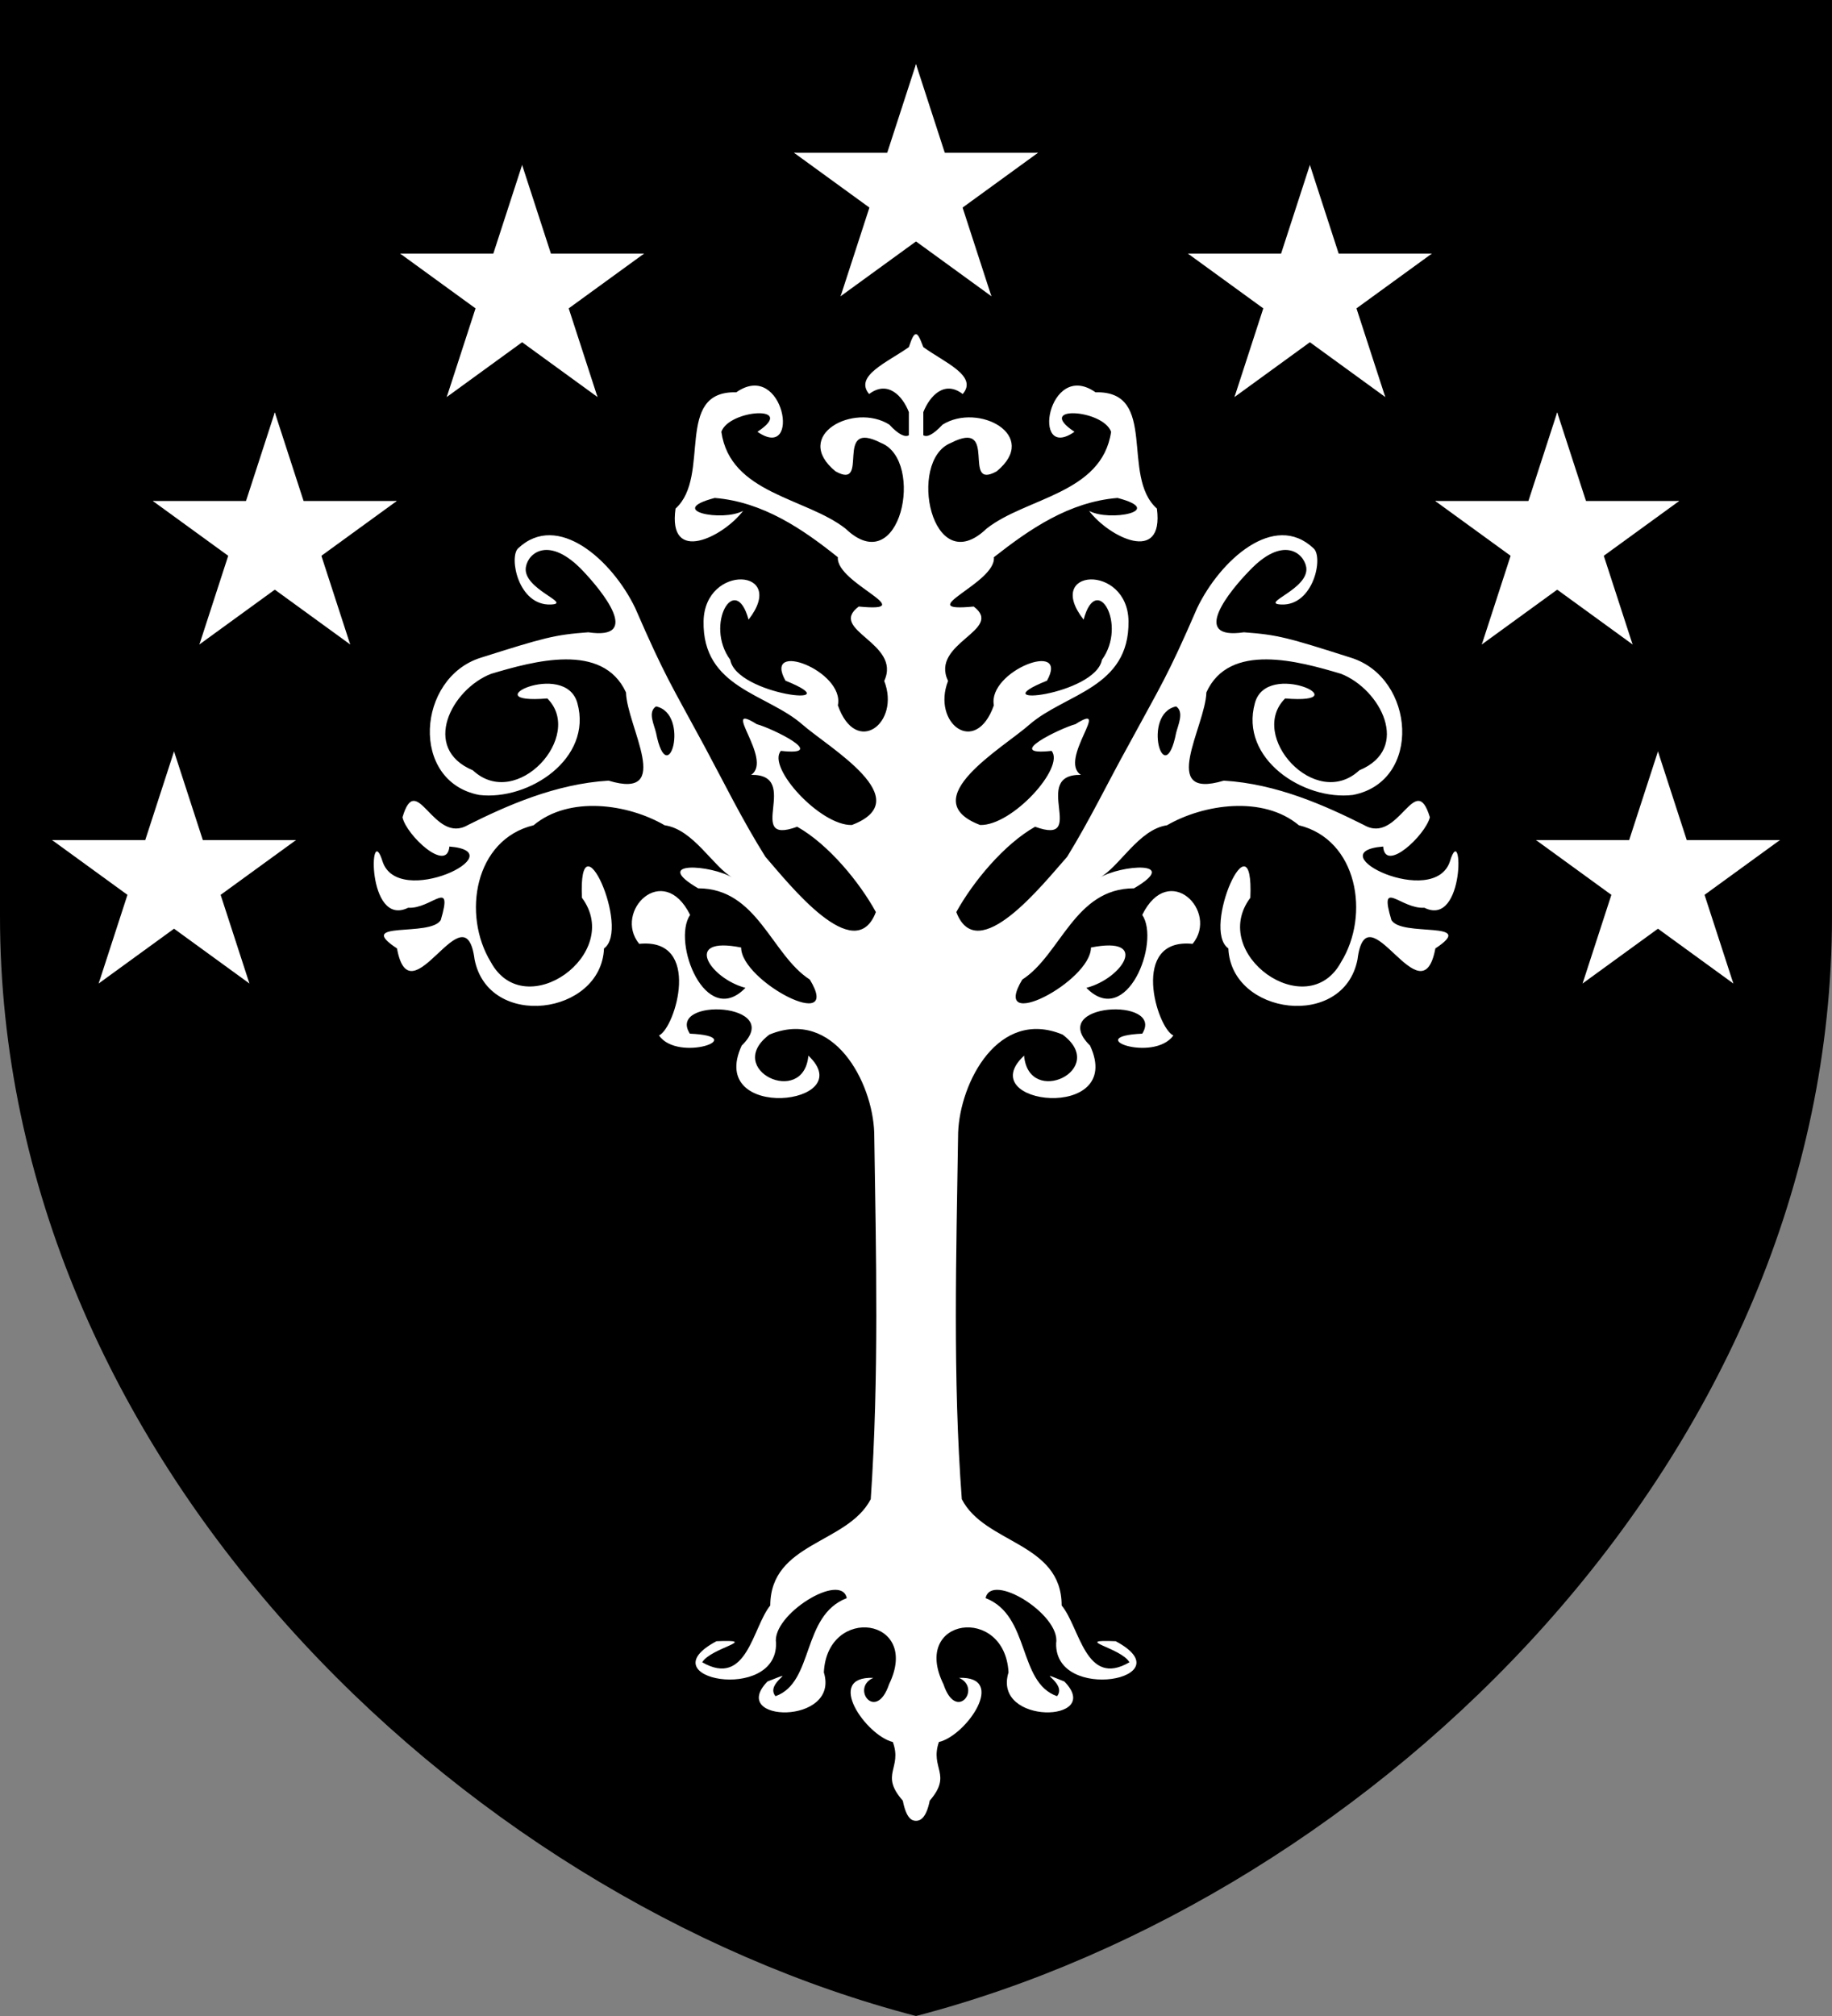 <?xml version="1.0"?>
<svg
    xmlns:rdf="http://www.w3.org/1999/02/22-rdf-syntax-ns#"
    xmlns="http://www.w3.org/2000/svg"
    xmlns:cc="http://creativecommons.org/ns#"
    xmlns:xlink="http://www.w3.org/1999/xlink"
    xmlns:dc="http://purl.org/dc/elements/1.1/"
    xmlns:svg="http://www.w3.org/2000/svg"
    xmlns:inkscape="http://www.inkscape.org/namespaces/inkscape"
    xmlns:sodipodi="http://sodipodi.sourceforge.net/DTD/sodipodi-0.dtd"
    xmlns:ns1="http://sozi.baierouge.fr"
    id="svg2"
    viewBox="0 0 200 220"
    version="1.1"
  >
  <rect x="0" y="0" width="200" height="220" fill="#808080" stroke="none"/>
  <defs
      id="defs4"
    >
    <g
        id="star"
        transform="scale(14)"
      >
      <g
          id="cone"
        >
        <polygon
            id="triangle"
            points="0.5 1 0 0 0 1"
            transform="matrix(.951 .309 -.309 .951 0 -1)"
            fill="#fff"
        />
        <use
            id="use9"
            xlink:href="#triangle"
            transform="scale(-1,1)"
            height="220"
            width="200"
            y="0"
            x="0"
        />
      </g
      >
      <use
          id="use11"
          xlink:href="#cone"
          transform="rotate(72.001)"
          height="220"
          width="200"
          y="0"
          x="0"
      />
      <use
          id="use13"
          xlink:href="#cone"
          transform="rotate(-72.001)"
          height="220"
          width="200"
          y="0"
          x="0"
      />
      <use
          id="use15"
          xlink:href="#cone"
          transform="rotate(144)"
          height="220"
          width="200"
          y="0"
          x="0"
      />
      <use
          id="use17"
          xlink:href="#cone"
          transform="rotate(216)"
          height="220"
          width="200"
          y="0"
          x="0"
      />
    </g
    >
  </defs
  >
  <path
      id="shield"
      d="m0 0h200v100c0 59-50 107-100 120-50-13-100-61-100-120z"
  />
  <path
      id="white_tree"
      d="m100 36.47c-0.23 0-0.43 0.35-0.78 1.41-2.36 1.67-5.99 3.14-4.34 5.12 2.04-1.54 3.66 0.21 4.34 1.97v2.53c-0.38 0.22-1.06 0-2.13-1.16-3.86-2.44-10.68 1.17-5.87 5.1 3.86 2.15-0.33-5.82 4.97-3.1 4.81 1.91 2.15 15.11-3.88 9.35-4.34-3.4-12.59-3.79-13.56-10.57 0.87-2.47 8.35-2.92 3.94 0 4.85 3.36 2.9-7.95-2.31-4.31-6.85-0.18-2.7 9.14-6.63 12.69-0.88 6.18 5.25 3.06 7.37 0.25-2.23 1.21-8.51 0-3.09-1.41 5.27 0.43 9.62 3.41 13.44 6.47-0.25 2.83 9.23 6.05 2.28 5.38-3.45 2.58 4.72 3.96 2.78 8.12 1.8 4.6-3.07 8.31-5.06 2.66 0.77-3.75-8.23-7.19-5.72-2.69 7.48 3.01-5.37 1.56-6.03-2.28-2.83-3.85 0.56-9.67 2-4.38 4.36-5.61-4.78-6.15-4.91 0.16-0.15 7.32 6.93 7.9 10.78 11.28 2.94 2.57 12.71 8.18 5.41 10.97-3.44 0.1-9.31-6.31-7.75-8.09 5.35 0.6-1.01-2.49-2.63-2.91-4.14-2.6 1.85 3.89-0.62 5.53 5.59-0.1-0.85 7.81 5.03 5.66 3.41 1.92 6.8 6.04 8.59 9.31-2.31 6.07-9.51-3.11-12.06-6.03-2.55-4.06-4.59-8.23-6.62-12-3.69-6.84-4.29-7.55-7.6-15.16-2.5-5.19-8.46-10.57-12.78-6.5-1.01 0.95 0 6.26 3.56 6.13 2.46-0.1-3.12-1.68-2.71-4.09 0.27-1.61 2.59-3.41 6.21 0.4 2.04 2.14 6.56 7.61 0.6 6.72-3.69 0.27-4.79 0.58-11.75 2.78-6.96 2.19-7.76 13.5-0.16 14.97 5.4 0.65 12.41-3.95 10.72-10.03-1.34-4.8-11.63 0.19-3.28-0.5 4.09 4.06-3.35 12.31-8.13 7.84-5.67-2.37-2.35-8.85 2-10.53 4.61-1.37 12.17-3.5 14.72 2.03 0.1 3.72 5.26 11.8-1.9 9.63-5.78 0.34-11.16 2.74-15.35 4.84-3.8 2.22-5.6-6.14-7.15-0.84 0.43 1.97 4.87 6.11 5.12 3.19 7.27 0.59-5.64 6.89-7.31 1.59-1.43-4.59-1.76 7.33 2.81 5.09 2.53 0.16 4.94-3.33 3.56 1.34-1.13 1.9-9.49 0-4.78 3.1 1.46 8 7.43-6.74 8.47 1.2 1.52 7.7 13.82 6.1 14.13-1.2 2.96-2.1-2.83-14.98-2.41-5.53 4.56 6.13-6.23 13.83-9.94 7.03-3.16-5.16-1.8-13.38 4.66-14.94 3.91-3.27 10.33-2.32 14.31 0 3.17 0.45 5.3 4.57 7.47 5.75-2.4-1.46-9.03-1.91-3.81 1.13 6.48 0 7.98 7.26 12.19 9.96 3.64 6-7.5 0.2-7.5-3.5-6.49-1.3-3.37 3.4 0.47 4.4-4.36 4.5-8.06-5-6.04-7.96-2.93-5.91-8.43-0.38-5.56 3.16 6.93-0.7 3.94 9.2 2.16 10 2.12 3 10.12 0.1 3.37-0.2-2.55-4 10.51-3.4 5.66 1.3-3.87 8.4 13.03 6.5 7.28 1.1-0.51 5.7-9.33 1.5-4.25-2.3 7.02-2.9 11.25 5.2 11.44 10.7 0.2 13.3 0.53 26.7-0.38 40-2.55 4.9-10.94 4.7-10.97 11.6-1.95 2.4-2.54 9-7.43 6.2 0.95-1.6 6.43-2.5 1.56-2.3-7.74 4.1 6.66 6.8 6.5 0.2-0.49-3.1 7.13-7.8 7.72-4.9-4.96 1.9-3.54 9.2-7.78 10.7-1.24-1.5 2.9-3.1-0.88-1.6-4.35 4.5 7.95 4.8 6.16-1 0.37-7.4 10.66-6 7.12 1.3-1.42 4.2-4.23 0.4-1.72-0.7-5.36-0.2-0.78 6.3 2.13 7 1.07 2.9-1.47 3.5 1.09 6.4 0.39 2 1.02 2.2 1.44 2.2 0.4 0 1.1-0.2 1.5-2.2 2.5-2.9 0-3.5 1-6.4 3-0.7 7.5-7.2 2.2-7 2.5 1.1-0.3 4.9-1.7 0.7-3.6-7.3 6.7-8.7 7.1-1.3-1.8 5.8 10.5 5.5 6.1 1-3.7-1.5 0.4 0.1-0.8 1.6-4.3-1.5-2.9-8.8-7.8-10.7 0.6-2.9 8.2 1.8 7.7 4.9-0.2 6.6 14.2 3.9 6.5-0.2-4.9-0.2 0.6 0.7 1.5 2.3-4.8 2.8-5.4-3.8-7.4-6.2 0-6.9-8.4-6.7-10.9-11.6-1-13.3-0.6-26.7-0.4-40 0.2-5.5 4.4-13.6 11.4-10.7 5.1 3.8-3.7 8-4.2 2.3-5.8 5.4 11.1 7.3 7.2-1.1-4.8-4.7 8.2-5.3 5.7-1.3-6.7 0.3 1.2 3.2 3.4 0.2-1.8-0.8-4.8-10.7 2.1-10 2.9-3.54-2.6-9.07-5.5-3.16 2 2.96-1.7 12.46-6.1 7.96 3.9-1 7-5.7 0.5-4.4 0 3.7-11.1 9.5-7.5 3.5 4.2-2.7 5.7-9.96 12.2-9.96 5.2-3.04-1.4-2.59-3.8-1.13 2.2-1.18 4.3-5.3 7.4-5.75 4-2.32 10.5-3.27 14.4 0 6.4 1.56 7.8 9.78 4.6 14.94-3.7 6.8-14.5-0.9-9.9-7.03 0.4-9.45-5.4 3.43-2.4 5.53 0.3 7.3 12.6 8.9 14.1 1.2 1-7.94 7 6.8 8.5-1.2 4.7-3.1-3.7-1.2-4.8-3.1-1.4-4.67 1-1.18 3.6-1.34 4.5 2.24 4.2-9.68 2.8-5.09-1.7 5.3-14.6-1-7.3-1.59 0.2 2.92 4.6-1.22 5.1-3.19-1.6-5.3-3.4 3.06-7.2 0.84-4.2-2.1-9.5-4.5-15.3-4.84-7.2 2.17-2-5.91-1.9-9.63 2.5-5.53 10.1-3.4 14.7-2.03 4.3 1.68 7.7 8.16 2 10.53-4.8 4.47-12.2-3.78-8.1-7.84 8.3 0.69-2-4.3-3.3 0.5-1.7 6.08 5.3 10.68 10.7 10.03 7.6-1.47 6.8-12.78-0.2-14.97-6.9-2.2-8-2.51-11.7-2.78-6 0.89-1.5-4.58 0.6-6.72 3.6-3.81 5.9-2.01 6.2-0.4 0.4 2.41-5.2 3.99-2.7 4.09 3.5 0.13 4.6-5.18 3.5-6.13-4.3-4.07-10.2 1.31-12.7 6.5-3.3 7.61-3.9 8.32-7.6 15.16-2.1 3.77-4.1 7.94-6.6 12-2.6 2.92-9.8 12.1-12.1 6.03 1.8-3.27 5.2-7.39 8.6-9.31 5.9 2.15-0.6-5.76 5-5.66-2.5-1.64 3.5-8.13-0.6-5.53-1.6 0.42-8 3.51-2.6 2.91 1.5 1.78-4.3 8.19-7.8 8.09-7.3-2.79 2.5-8.4 5.4-10.97 3.9-3.38 10.9-3.96 10.8-11.28-0.1-6.31-9.3-5.77-4.9-0.16 1.4-5.29 4.8 0.53 2 4.38-0.7 3.84-13.5 5.29-6 2.28 2.5-4.5-6.5-1.06-5.8 2.69-2 5.65-6.8 1.94-5-2.66-2-4.16 6.2-5.54 2.8-8.12-6.99 0.67 2.5-2.55 2.2-5.38 3.9-3.06 8.2-6.04 13.5-6.47 5.4 1.41-0.9 2.62-3.1 1.41 2.1 2.81 8.2 5.93 7.4-0.25-4-3.55 0.2-12.87-6.7-12.69-5.2-3.64-7.1 7.67-2.3 4.31-4.4-2.92 3.1-2.47 4 0-1 6.78-9.3 7.17-13.6 10.57-6 5.76-8.69-7.44-3.9-9.35 5.3-2.72 1.1 5.25 5 3.1 4.8-3.93-2-7.54-5.9-5.1-1.1 1.16-1.7 1.38-2.1 1.16v-2.53c0.7-1.76 2.3-3.51 4.3-1.97 1.7-1.98-2-3.45-4.3-5.12-0.4-1.06-0.6-1.41-0.8-1.41zm-28.38 40.62c3.77 0.79 1.3 9.47 0 2.88-0.18-0.83-0.95-2.27 0-2.88zm56.78 0c0.9 0.61 0.2 2.05 0 2.88-1.3 6.59-3.8-2.09 0-2.88z"
      fill="#fff"
  />
  <use
      id="use21"
      xlink:href="#star"
      height="220"
      width="200"
      y="96"
      x="19"
  />
  <use
      id="use23"
      xlink:href="#star"
      height="220"
      width="200"
      y="59"
      x="30"
  />
  <use
      id="use25"
      xlink:href="#star"
      height="220"
      width="200"
      y="32"
      x="57"
  />
  <use
      id="use27"
      xlink:href="#star"
      height="220"
      width="200"
      y="21"
      x="100"
  />
  <use
      id="use29"
      xlink:href="#star"
      height="220"
      width="200"
      y="32"
      x="143"
  />
  <use
      id="use31"
      xlink:href="#star"
      height="220"
      width="200"
      y="59"
      x="170"
  />
  <use
      id="use33"
      xlink:href="#star"
      height="220"
      width="200"
      y="96"
      x="181"
  />
</svg
>
